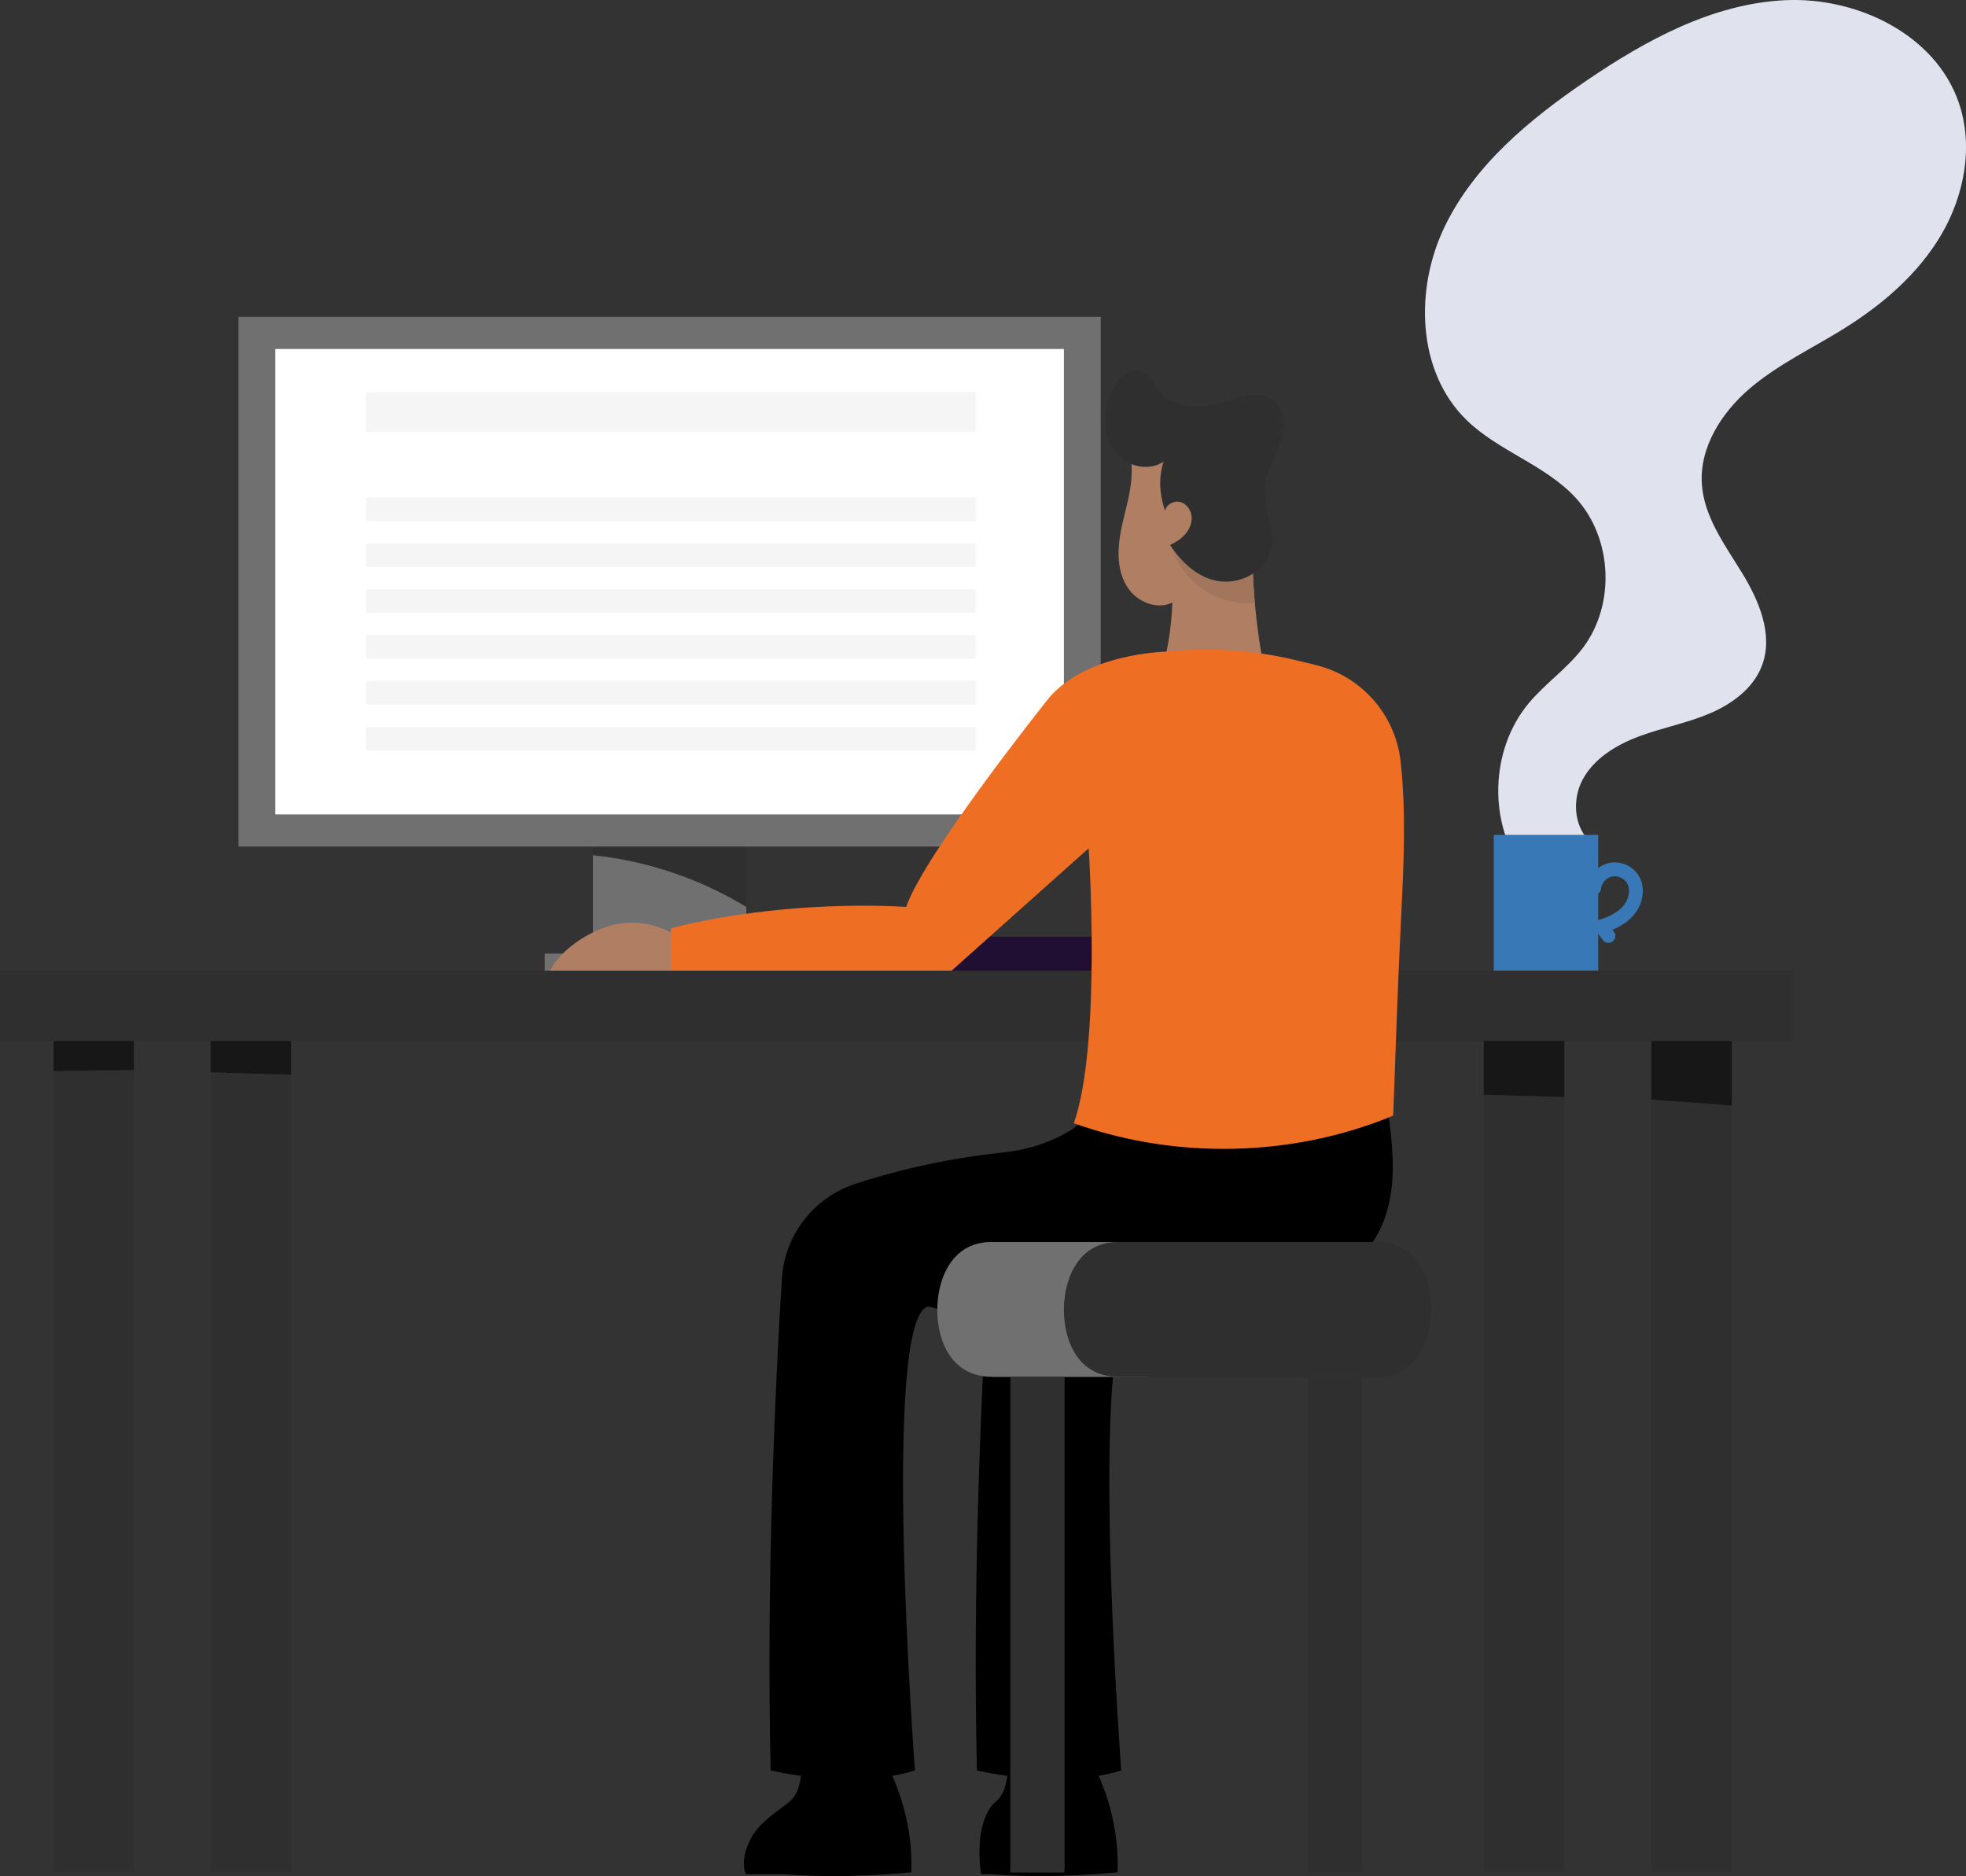 <svg width="370" height="353" viewBox="0 0 370 353" fill="none" xmlns="http://www.w3.org/2000/svg">
<rect x="0" y="0" width="370" height="353" fill="#333333" stroke="none"/>
<g clip-path="url(#clip0)">
<path d="M300.111 159.001C296.271 156.477 295.675 150.694 297.867 146.655C300.058 142.615 304.297 140.094 308.61 138.501C312.922 136.912 317.488 136.051 321.724 134.261C325.957 132.472 330 129.51 331.612 125.206C333.772 119.444 331.066 113.042 327.852 107.795C324.638 102.547 320.734 97.308 320.293 91.168C319.794 84.219 323.968 77.667 329.259 73.133C334.55 68.603 340.946 65.603 346.865 61.93C354.195 57.382 360.963 51.611 365.338 44.175C369.709 36.739 371.445 27.472 368.643 19.316C364.221 6.458 349.462 -0.626 335.884 0.041C322.306 0.708 309.814 7.522 298.575 15.17C287.864 22.456 277.44 31.062 271.838 42.744C266.236 54.426 266.674 69.84 275.901 78.933C281.976 84.918 290.895 87.46 296.633 93.771C303.495 101.319 304.042 113.833 297.861 121.951C294.938 125.791 290.831 128.579 287.734 132.281C280.39 141.06 280.017 154.94 286.882 164.101C292.435 165.047 296.468 163.302 300.111 159.001Z" fill="#E0E2EE"/>
<path d="M294.4 195.868H279.256V352.289H294.4V195.868Z" fill="#2F2F2F"/>
<path d="M337.388 182.626H0V195.868H337.388V182.626Z" fill="#2F2F2F"/>
<path d="M325.928 195.868H310.784V352.289H325.928V195.868Z" fill="#2F2F2F"/>
<path d="M25.197 195.868H10.056V352.289H25.197V195.868Z" fill="#2F2F2F"/>
<path opacity="0.5" d="M10.056 195.868H25.197V201.33C20.15 201.377 15.106 201.442 10.056 201.521V195.868Z" fill="black"/>
<path opacity="0.5" d="M325.928 195.868V208.006C320.881 207.621 315.831 207.254 310.784 206.907V195.868H325.928Z" fill="black"/>
<path opacity="0.5" d="M294.4 195.868V206.413L279.256 205.961V195.868H294.4Z" fill="black"/>
<path d="M54.777 195.868H39.633V352.289H54.777V195.868Z" fill="#2F2F2F"/>
<path opacity="0.5" d="M39.633 195.868H54.777V202.218L39.633 201.759V195.868Z" fill="black"/>
<path d="M149.528 179.424V182.629H102.518V179.424H111.593V139.027H140.453V179.424H149.528Z" fill="#707070"/>
<path d="M140.454 139.027V170.65C131.714 165.326 121.773 161.965 111.593 160.919V139.027H140.454Z" fill="#2F2F2F"/>
<path d="M207.158 59.612H44.886V159.288H207.158V59.612Z" fill="#707070"/>
<path d="M200.228 65.662H51.816V153.236H200.228V65.662Z" fill="white"/>
<path d="M207.161 176.248H120.759V182.629H207.161V176.248Z" fill="#210F33"/>
<path d="M210.331 352.292C202.369 353.006 194.32 353.282 186.356 352.63C186.353 352.63 186.353 352.63 186.347 352.63H184.637C183.256 342.728 186.914 339.411 187.169 339.191C187.181 339.182 187.187 339.179 187.187 339.179C188.151 338.418 188.835 337.358 189.152 336.168C189.74 333.946 190.025 331.687 189.549 329.451C194.208 329.154 199.308 328.819 203.973 328.972C208.365 335.874 210.616 344.118 210.331 352.292Z" fill="black"/>
<path d="M209.117 297.44C209.746 316.312 211.012 333.121 211.012 333.121C199.138 336.837 183.859 333.121 183.859 333.121C183.456 316.259 183.627 299.256 184.044 283.974C184.526 266.234 185.336 250.812 185.959 240.619C186.441 232.78 191.444 225.996 198.677 223.149C210.525 231.84 213.442 245.823 213.442 245.823C208.551 247.227 208.339 273.932 209.117 297.44Z" fill="black"/>
<path d="M128.388 176.847C124.839 174.05 120.004 172.963 115.6 173.968C111.197 174.972 105.527 178.569 103.544 182.629H128.388V176.847Z" fill="#B07F63"/>
<path d="M171.511 352.292C163.55 353.006 155.501 353.282 147.536 352.63C147.533 352.63 147.533 352.63 147.527 352.63H140.374C139.314 350.188 140.659 346.454 142.319 344.377C143.976 342.294 146.255 340.827 148.347 339.188C148.353 339.185 148.356 339.179 148.362 339.176C149.328 338.415 150.013 337.352 150.327 336.165C150.915 333.943 151.2 331.684 150.724 329.448C155.383 329.151 160.483 328.816 165.148 328.969C169.543 335.874 171.796 344.118 171.511 352.292Z" fill="black"/>
<path d="M238.266 127.648C231.644 126.834 224.993 126.722 218.351 127.351C219.687 122.876 220.498 118.028 220.63 113.363C217.748 114.811 214.023 113.26 212.237 110.571C210.454 107.886 210.263 104.431 210.724 101.237C211.188 98.043 212.24 94.964 212.737 91.779C213.233 88.591 213.113 85.142 211.412 82.403C219.908 80.214 228.868 81.313 236.864 84.91C236.192 89.784 235.804 94.682 235.701 99.586C235.598 104.225 235.751 108.858 236.162 113.477C236.588 118.225 237.287 122.959 238.266 127.648Z" fill="#B07F63"/>
<path d="M145.039 333.118C145.039 333.118 160.316 336.835 172.19 333.118C172.19 333.118 165.8 248.361 174.625 245.823C174.625 245.823 213.066 255.166 221.233 245.967L217.516 240.851C225.193 242.15 233.031 242.488 240.789 241.844C245.804 241.427 251.021 240.505 254.979 237.393C259.05 234.188 261.204 229.037 261.859 223.898C262.514 218.757 261.829 213.556 261.142 208.417L204.746 209.081C204.164 211.32 200.989 213.198 197.854 214.54C194.934 215.792 191.826 216.529 188.665 216.861C179.293 217.849 170.019 219.814 161.053 222.717C153.18 225.265 147.648 232.354 147.143 240.619C145.979 259.588 144.17 296.685 145.039 333.118Z" fill="black"/>
<path d="M215.798 233.691V259.074H186.864C186.688 259.074 186.509 259.071 186.332 259.062C184.714 259 183.127 258.633 181.723 257.837C177.845 255.627 176.347 250.703 176.4 246.237C176.459 241.656 178.192 236.608 182.313 234.611C183.597 233.988 184.949 233.723 186.332 233.694H215.798V233.691Z" fill="#707070"/>
<path d="M264.053 234.931C262.649 234.135 261.063 233.767 259.444 233.706C259.268 233.697 259.089 233.694 258.912 233.694H239.629H229.978H210.16C208.777 233.723 207.425 233.988 206.142 234.611C202.02 236.608 200.287 241.656 200.228 246.237C200.175 250.703 201.673 255.624 205.551 257.837C206.955 258.633 208.542 259 210.16 259.062C210.337 259.071 210.516 259.074 210.692 259.074H229.976H239.626H259.444C260.828 259.044 262.179 258.78 263.463 258.157C267.585 256.159 269.318 251.111 269.377 246.531C269.432 242.065 267.931 237.14 264.053 234.931Z" fill="#2F2F2F"/>
<path d="M126.264 174.64V182.629H179.109L204.89 159.609C204.89 159.609 207.343 196.462 202.093 211.341C210.792 214.452 220.316 216.165 230.296 216.165C241.712 216.165 252.529 213.92 262.2 209.913C262.664 197.279 263.087 184.595 263.71 172.178C264.186 162.564 264.647 152.783 263.592 143.261C262.626 134.493 256.265 127.263 247.702 125.144C246.48 124.848 245.252 124.545 244.027 124.248C235.989 122.297 227.719 121.777 219.541 122.606C219.541 122.606 203.865 122.832 196.9 131.961C196.9 131.961 173.956 160.728 170.533 170.65C170.533 170.65 166.106 170.298 159.138 170.445C150.765 170.624 138.72 171.529 126.264 174.64Z" fill="#EE6E23"/>
<path d="M184.264 259.074H183.732V259.062C183.909 259.068 184.085 259.074 184.264 259.074Z" fill="#210F33"/>
<path d="M236.163 113.471C233.78 113.656 231.356 113.301 229.147 112.384C224.934 110.633 221.603 106.887 220.357 102.5C223.906 104.148 228.242 102.917 231.844 101.384C233.145 100.831 234.42 100.2 235.701 99.58C235.598 104.219 235.751 108.852 236.163 113.471Z" fill="#A1765D"/>
<path d="M219.264 96.104C219.502 94.917 220.886 94.162 222.064 94.447C223.242 94.732 224.103 95.869 224.247 97.073C224.394 98.275 223.906 99.497 223.131 100.426C222.352 101.354 221.306 102.021 220.216 102.55C222.464 105.964 225.701 108.964 229.764 109.399C233.827 109.834 238.286 107.333 239.197 103.349C240.072 99.524 237.696 95.64 238.001 91.729C238.157 89.746 238.991 87.889 239.814 86.076C240.637 84.266 241.471 82.406 241.624 80.423C241.776 78.44 241.112 76.271 239.47 75.149C237.478 73.786 234.796 74.323 232.473 74.976C230.028 75.66 227.564 76.424 225.025 76.451C222.487 76.48 219.805 75.657 218.207 73.686C217.164 72.399 216.538 70.618 215.014 69.963C213.865 69.47 212.481 69.808 211.482 70.563C210.486 71.318 209.82 72.431 209.305 73.571C208.292 75.822 207.778 78.346 208.163 80.781C208.548 83.22 209.899 85.553 212.002 86.843C214.106 88.133 216.967 88.233 219.006 86.846C217.975 89.901 218.233 93.045 219.264 96.104Z" fill="#2F2F2F"/>
<path d="M256.35 259.074H246.151V352.33H256.35V259.074Z" fill="#2F2F2F"/>
<path d="M200.348 259.074H190.148V352.33H200.348V259.074Z" fill="#2F2F2F"/>
<path d="M183.629 73.765H68.899V81.275H183.629V73.765Z" fill="#F5F5F5"/>
<path d="M183.629 93.621H68.899V98.034H183.629V93.621Z" fill="#F5F5F5"/>
<path d="M183.629 102.253H68.899V106.667H183.629V102.253Z" fill="#F5F5F5"/>
<path d="M183.629 110.889H68.899V115.302H183.629V110.889Z" fill="#F5F5F5"/>
<path d="M183.629 119.521H68.899V123.934H183.629V119.521Z" fill="#F5F5F5"/>
<path d="M183.629 128.156H68.899V132.569H183.629V128.156Z" fill="#F5F5F5"/>
<path d="M183.629 136.791H68.899V141.204H183.629V136.791Z" fill="#F5F5F5"/>
<path d="M308.307 164.618C307.112 162.8 304.803 161.892 302.69 162.406C301.991 162.576 301.345 162.897 300.784 163.329V157.079H281.133V182.626H300.784V175.669C300.846 175.76 300.907 175.845 300.972 175.942C301.198 176.277 301.433 176.624 301.712 176.953C301.935 177.217 302.244 177.373 302.564 177.405C302.908 177.443 303.263 177.346 303.548 177.105C304.098 176.641 304.165 175.819 303.701 175.269C303.619 175.172 303.537 175.063 303.454 174.949C305.284 174.173 306.668 173.18 307.652 171.937C309.412 169.719 309.679 166.71 308.307 164.618ZM305.611 170.315C304.679 171.488 303.175 172.39 301.007 173.071L300.784 173.142V168.138C301.069 167.93 301.272 167.606 301.313 167.225C301.421 166.173 302.279 165.188 303.307 164.939C304.336 164.689 305.549 165.168 306.131 166.049C306.98 167.348 306.512 169.178 305.611 170.315Z" fill="#3878B7"/>
</g>
<defs>
<clipPath id="clip0">
<rect width="370" height="353" fill="white"/>
</clipPath>
</defs>
</svg>
